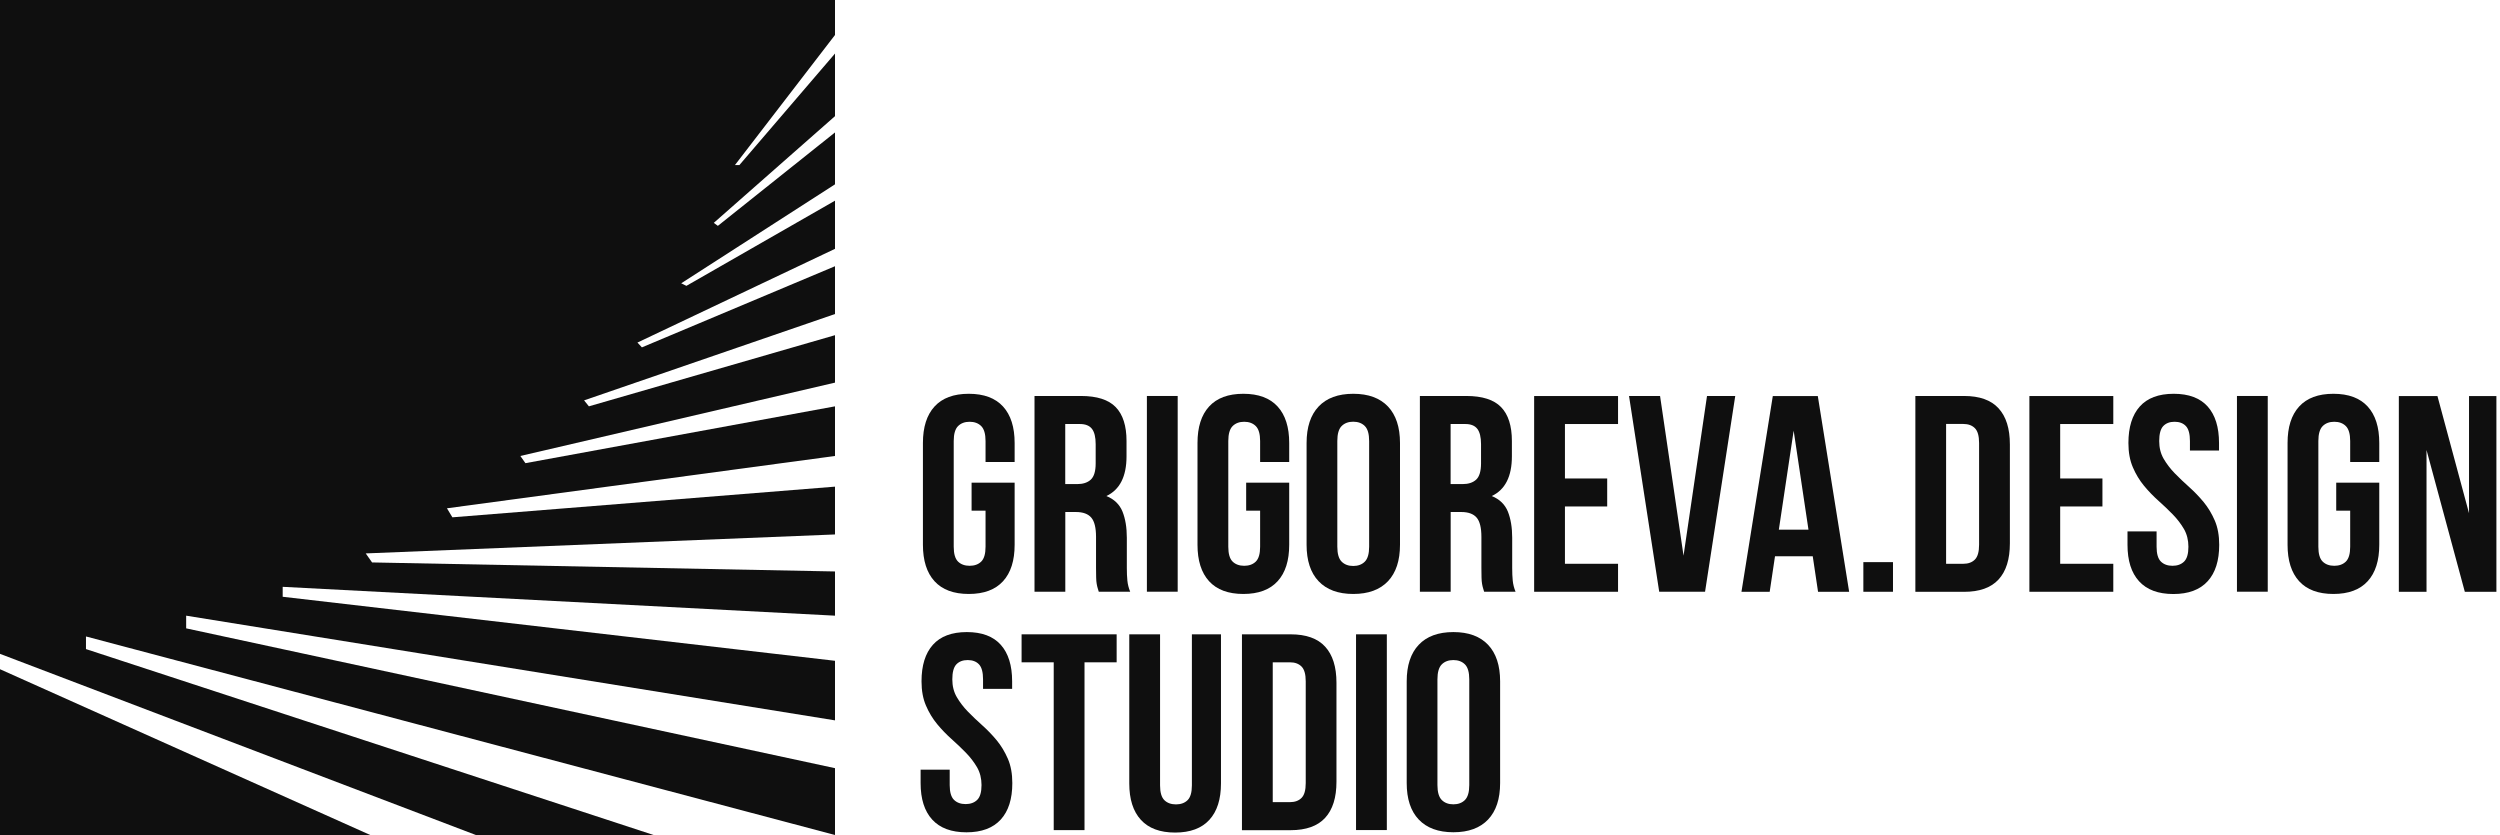 <?xml version="1.0" encoding="UTF-8"?> <svg xmlns="http://www.w3.org/2000/svg" width="410" height="137" viewBox="0 0 410 137" fill="none"><path d="M0 136.94H60.72L0 109.75V136.94Z" fill="#0F0F0F"></path><path d="M136.94 0H0V107.23L78.04 136.94H107.19L14.1 106.45V104.38L136.94 136.94V125.98L30.53 103.05V100.97L136.94 118.14V108.37L46.36 97.87V96.24L136.94 100.97V93.72L61.02 92.24L59.98 90.76L136.94 87.65V79.81L74.19 84.84L73.3 83.36L136.94 74.78V66.64L86.17 75.96L85.34 74.78L136.94 62.75V54.97L96.58 66.64L95.79 65.66L136.94 51.5V43.66L105.27 56.97L104.54 56.18L136.94 40.81V32.91L112.57 46.88L111.72 46.46L136.94 30.23V21.72L117.73 37.04L117.06 36.55L136.94 19.05V8.78L121.26 27.07H120.53L136.94 5.74V0Z" fill="#0F0F0F"></path><path d="M159.34 79.16H166.4V89.34C166.4 91.94 165.77 93.93 164.5 95.32C163.23 96.71 161.36 97.41 158.88 97.41C156.4 97.41 154.53 96.71 153.26 95.32C151.99 93.93 151.36 91.93 151.36 89.34V72.65C151.36 70.05 151.99 68.06 153.26 66.67C154.53 65.28 156.4 64.58 158.88 64.58C161.36 64.58 163.23 65.28 164.5 66.67C165.77 68.06 166.4 70.06 166.4 72.65V75.77H161.63V72.33C161.63 71.17 161.39 70.35 160.92 69.88C160.45 69.41 159.81 69.17 159.02 69.17C158.23 69.17 157.59 69.41 157.12 69.88C156.65 70.35 156.41 71.17 156.41 72.33V89.67C156.41 90.83 156.65 91.64 157.12 92.1C157.59 92.56 158.23 92.79 159.02 92.79C159.81 92.79 160.45 92.56 160.92 92.1C161.39 91.64 161.63 90.83 161.63 89.67V83.75H159.34V79.16Z" fill="#0F0F0F"></path><path d="M180.2 97.05C180.14 96.84 180.08 96.64 180.02 96.45C179.96 96.27 179.91 96.04 179.86 95.76C179.81 95.49 179.78 95.13 179.77 94.71C179.75 94.28 179.75 93.75 179.75 93.1V88.05C179.75 86.55 179.49 85.5 178.97 84.89C178.45 84.28 177.61 83.97 176.45 83.97H174.71V97.04H169.66V64.94H177.27C179.9 64.94 181.8 65.55 182.98 66.77C184.16 67.99 184.75 69.84 184.75 72.32V74.84C184.75 78.14 183.65 80.31 181.45 81.35C182.73 81.87 183.61 82.72 184.09 83.9C184.56 85.08 184.8 86.51 184.8 88.19V93.14C184.8 93.94 184.83 94.63 184.89 95.23C184.95 95.83 185.1 96.43 185.35 97.04H180.21L180.2 97.05ZM174.7 69.53V79.39H176.67C177.62 79.39 178.36 79.15 178.89 78.66C179.42 78.17 179.69 77.28 179.69 76V72.84C179.69 71.68 179.48 70.84 179.07 70.32C178.66 69.8 178.01 69.54 177.12 69.54H174.69L174.7 69.53Z" fill="#0F0F0F"></path><path d="M188.09 64.94H193.14V97.04H188.09V64.94Z" fill="#0F0F0F"></path><path d="M204.37 79.16H211.43V89.34C211.43 91.94 210.8 93.93 209.53 95.32C208.26 96.71 206.39 97.41 203.91 97.41C201.43 97.41 199.56 96.71 198.29 95.32C197.02 93.93 196.39 91.93 196.39 89.34V72.65C196.39 70.05 197.02 68.06 198.29 66.67C199.56 65.28 201.43 64.58 203.91 64.58C206.39 64.58 208.26 65.28 209.53 66.67C210.8 68.06 211.43 70.06 211.43 72.65V75.77H206.66V72.33C206.66 71.17 206.42 70.35 205.95 69.88C205.48 69.41 204.84 69.17 204.05 69.17C203.26 69.17 202.62 69.41 202.15 69.88C201.68 70.35 201.44 71.17 201.44 72.33V89.67C201.44 90.83 201.68 91.64 202.15 92.1C202.62 92.56 203.26 92.79 204.05 92.79C204.84 92.79 205.48 92.56 205.95 92.1C206.42 91.64 206.66 90.83 206.66 89.67V83.75H204.37V79.16Z" fill="#0F0F0F"></path><path d="M214.28 72.65C214.28 70.05 214.94 68.06 216.25 66.67C217.56 65.28 219.46 64.58 221.94 64.58C224.42 64.58 226.31 65.28 227.63 66.67C228.94 68.06 229.6 70.06 229.6 72.65V89.34C229.6 91.94 228.94 93.93 227.63 95.32C226.31 96.71 224.42 97.41 221.94 97.41C219.46 97.41 217.57 96.71 216.25 95.32C214.93 93.93 214.28 91.93 214.28 89.34V72.65ZM219.32 89.66C219.32 90.82 219.56 91.64 220.03 92.11C220.5 92.58 221.14 92.82 221.93 92.82C222.72 92.82 223.36 92.58 223.83 92.11C224.3 91.64 224.54 90.82 224.54 89.66V72.32C224.54 71.16 224.3 70.34 223.83 69.87C223.36 69.4 222.72 69.16 221.93 69.16C221.14 69.16 220.5 69.4 220.03 69.87C219.56 70.34 219.32 71.16 219.32 72.32V89.66Z" fill="#0F0F0F"></path><path d="M243.4 97.05C243.34 96.84 243.28 96.64 243.22 96.45C243.16 96.27 243.11 96.04 243.06 95.76C243.01 95.49 242.98 95.13 242.97 94.71C242.95 94.28 242.95 93.75 242.95 93.1V88.05C242.95 86.55 242.69 85.5 242.17 84.89C241.65 84.28 240.81 83.97 239.65 83.97H237.91V97.04H232.86V64.94H240.47C243.1 64.94 245 65.55 246.18 66.77C247.36 67.99 247.95 69.84 247.95 72.32V74.84C247.95 78.14 246.85 80.31 244.65 81.35C245.93 81.87 246.81 82.72 247.29 83.9C247.76 85.08 248 86.51 248 88.19V93.14C248 93.94 248.03 94.63 248.09 95.23C248.15 95.83 248.3 96.43 248.55 97.04H243.41L243.4 97.05ZM237.9 69.53V79.39H239.87C240.82 79.39 241.56 79.15 242.09 78.66C242.62 78.17 242.89 77.28 242.89 76V72.84C242.89 71.68 242.68 70.84 242.27 70.32C241.86 69.8 241.21 69.54 240.32 69.54H237.89L237.9 69.53Z" fill="#0F0F0F"></path><path d="M256.65 78.47H263.58V83.06H256.65V92.46H265.36V97.05H251.6V64.95H265.36V69.54H256.65V78.48V78.47Z" fill="#0F0F0F"></path><path d="M276.1 91.13L279.95 64.94H284.58L279.63 97.04H272.11L267.16 64.94H272.25L276.1 91.13Z" fill="#0F0F0F"></path><path d="M298.16 97.05L297.29 91.23H291.1L290.23 97.05H285.6L290.74 64.95H298.12L303.26 97.05H298.16ZM291.73 86.87H296.59L294.16 70.63L291.73 86.87Z" fill="#0F0F0F"></path><path d="M310.45 92.19V97.05H305.59V92.19H310.45Z" fill="#0F0F0F"></path><path d="M314.12 64.94H322.1C324.64 64.94 326.53 65.61 327.76 66.96C329 68.31 329.62 70.28 329.62 72.88V89.12C329.62 91.72 329 93.69 327.76 95.04C326.52 96.39 324.63 97.06 322.1 97.06H314.12V64.94ZM319.16 69.53V92.46H322C322.79 92.46 323.42 92.23 323.88 91.77C324.34 91.31 324.57 90.5 324.57 89.34V72.65C324.57 71.49 324.34 70.68 323.88 70.22C323.42 69.76 322.79 69.53 322 69.53H319.16Z" fill="#0F0F0F"></path><path d="M337.87 78.47H344.8V83.06H337.87V92.46H346.58V97.05H332.82V64.95H346.58V69.54H337.87V78.48V78.47Z" fill="#0F0F0F"></path><path d="M349.06 72.65C349.06 70.05 349.68 68.06 350.92 66.67C352.16 65.28 354.02 64.58 356.49 64.58C358.96 64.58 360.82 65.28 362.06 66.67C363.3 68.06 363.92 70.06 363.92 72.65V73.89H359.15V72.33C359.15 71.17 358.93 70.35 358.49 69.88C358.05 69.41 357.43 69.17 356.63 69.17C355.83 69.17 355.22 69.41 354.77 69.88C354.33 70.35 354.11 71.17 354.11 72.33C354.11 73.43 354.35 74.4 354.84 75.24C355.33 76.08 355.94 76.88 356.67 77.63C357.4 78.38 358.19 79.13 359.03 79.88C359.87 80.63 360.66 81.45 361.39 82.33C362.12 83.22 362.73 84.23 363.22 85.36C363.71 86.49 363.95 87.82 363.95 89.35C363.95 91.95 363.32 93.94 362.05 95.33C360.78 96.72 358.91 97.42 356.43 97.42C353.95 97.42 352.08 96.72 350.81 95.33C349.54 93.94 348.91 91.94 348.91 89.35V87.15H353.68V89.67C353.68 90.83 353.92 91.64 354.39 92.1C354.86 92.56 355.5 92.79 356.29 92.79C357.08 92.79 357.72 92.56 358.19 92.1C358.66 91.64 358.9 90.83 358.9 89.67C358.9 88.57 358.65 87.6 358.17 86.76C357.68 85.92 357.07 85.12 356.34 84.37C355.61 83.62 354.82 82.87 353.98 82.12C353.14 81.37 352.35 80.55 351.62 79.67C350.89 78.78 350.27 77.77 349.79 76.64C349.3 75.51 349.06 74.18 349.06 72.65Z" fill="#0F0F0F"></path><path d="M366.86 64.94H371.91V97.04H366.86V64.94Z" fill="#0F0F0F"></path><path d="M383.14 79.16H390.2V89.34C390.2 91.94 389.57 93.93 388.3 95.32C387.03 96.71 385.16 97.41 382.68 97.41C380.2 97.41 378.33 96.71 377.06 95.32C375.79 93.93 375.16 91.93 375.16 89.34V72.65C375.16 70.05 375.79 68.06 377.06 66.67C378.33 65.28 380.2 64.58 382.68 64.58C385.16 64.58 387.03 65.28 388.3 66.67C389.57 68.06 390.2 70.06 390.2 72.65V75.77H385.43V72.33C385.43 71.17 385.19 70.35 384.72 69.88C384.25 69.41 383.61 69.17 382.82 69.17C382.03 69.17 381.39 69.41 380.92 69.88C380.45 70.35 380.21 71.17 380.21 72.33V89.67C380.21 90.83 380.45 91.64 380.92 92.1C381.39 92.56 382.03 92.79 382.82 92.79C383.61 92.79 384.25 92.56 384.72 92.1C385.19 91.64 385.43 90.83 385.43 89.67V83.75H383.14V79.16Z" fill="#0F0F0F"></path><path d="M397.95 73.8V97.05H393.41V64.95H399.74L404.92 84.17V64.95H409.41V97.05H404.23L397.95 73.8Z" fill="#0F0F0F"></path><path d="M151.13 111.73C151.13 109.13 151.75 107.14 152.99 105.75C154.23 104.36 156.09 103.66 158.56 103.66C161.03 103.66 162.89 104.36 164.13 105.75C165.37 107.14 165.99 109.14 165.99 111.73V112.97H161.22V111.41C161.22 110.25 161 109.43 160.56 108.96C160.12 108.49 159.5 108.25 158.7 108.25C157.9 108.25 157.29 108.49 156.84 108.96C156.4 109.43 156.18 110.25 156.18 111.41C156.18 112.51 156.42 113.48 156.91 114.32C157.4 115.16 158.01 115.96 158.74 116.71C159.47 117.46 160.26 118.21 161.1 118.96C161.94 119.71 162.73 120.53 163.46 121.41C164.19 122.3 164.8 123.31 165.29 124.44C165.78 125.57 166.02 126.9 166.02 128.43C166.02 131.03 165.39 133.02 164.12 134.41C162.85 135.8 160.98 136.5 158.5 136.5C156.02 136.5 154.15 135.8 152.88 134.41C151.61 133.02 150.98 131.02 150.98 128.43V126.23H155.75V128.75C155.75 129.91 155.99 130.72 156.46 131.18C156.93 131.64 157.57 131.87 158.36 131.87C159.15 131.87 159.79 131.64 160.26 131.18C160.73 130.72 160.97 129.91 160.97 128.75C160.97 127.65 160.72 126.68 160.24 125.84C159.75 125 159.14 124.2 158.41 123.45C157.68 122.7 156.89 121.95 156.05 121.2C155.21 120.45 154.42 119.63 153.69 118.75C152.96 117.86 152.34 116.85 151.86 115.72C151.37 114.59 151.13 113.26 151.13 111.73Z" fill="#0F0F0F"></path><path d="M167.54 104.03H183.13V108.62H177.86V136.14H172.81V108.62H167.54V104.03Z" fill="#0F0F0F"></path><path d="M190.25 104.03V128.8C190.25 129.96 190.49 130.77 190.96 131.23C191.43 131.69 192.07 131.92 192.86 131.92C193.65 131.92 194.29 131.69 194.76 131.23C195.23 130.77 195.47 129.96 195.47 128.8V104.03H200.24V128.47C200.24 131.07 199.61 133.06 198.34 134.45C197.07 135.84 195.2 136.54 192.72 136.54C190.24 136.54 188.37 135.84 187.1 134.45C185.83 133.06 185.2 131.06 185.2 128.47V104.03H190.25Z" fill="#0F0F0F"></path><path d="M203.68 104.03H211.66C214.2 104.03 216.09 104.7 217.32 106.05C218.56 107.4 219.18 109.37 219.18 111.97V128.21C219.18 130.81 218.56 132.78 217.32 134.13C216.08 135.48 214.19 136.15 211.66 136.15H203.68V104.03ZM208.73 108.62V131.55H211.57C212.36 131.55 212.99 131.32 213.45 130.86C213.91 130.4 214.14 129.59 214.14 128.43V111.74C214.14 110.58 213.91 109.77 213.45 109.31C212.99 108.85 212.36 108.62 211.57 108.62H208.73Z" fill="#0F0F0F"></path><path d="M222.39 104.03H227.44V136.13H222.39V104.03Z" fill="#0F0F0F"></path><path d="M230.7 111.73C230.7 109.13 231.36 107.14 232.67 105.75C233.98 104.36 235.88 103.66 238.36 103.66C240.84 103.66 242.73 104.36 244.05 105.75C245.36 107.14 246.02 109.14 246.02 111.73V128.42C246.02 131.02 245.36 133.01 244.05 134.4C242.73 135.79 240.84 136.49 238.36 136.49C235.88 136.49 233.99 135.79 232.67 134.4C231.35 133.01 230.7 131.01 230.7 128.42V111.73ZM235.74 128.75C235.74 129.91 235.98 130.73 236.45 131.2C236.92 131.67 237.56 131.91 238.35 131.91C239.14 131.91 239.78 131.67 240.25 131.2C240.72 130.73 240.96 129.91 240.96 128.75V111.41C240.96 110.25 240.72 109.43 240.25 108.96C239.78 108.49 239.14 108.25 238.35 108.25C237.56 108.25 236.92 108.49 236.45 108.96C235.98 109.43 235.74 110.25 235.74 111.41V128.75Z" fill="#0F0F0F"></path></svg> 
